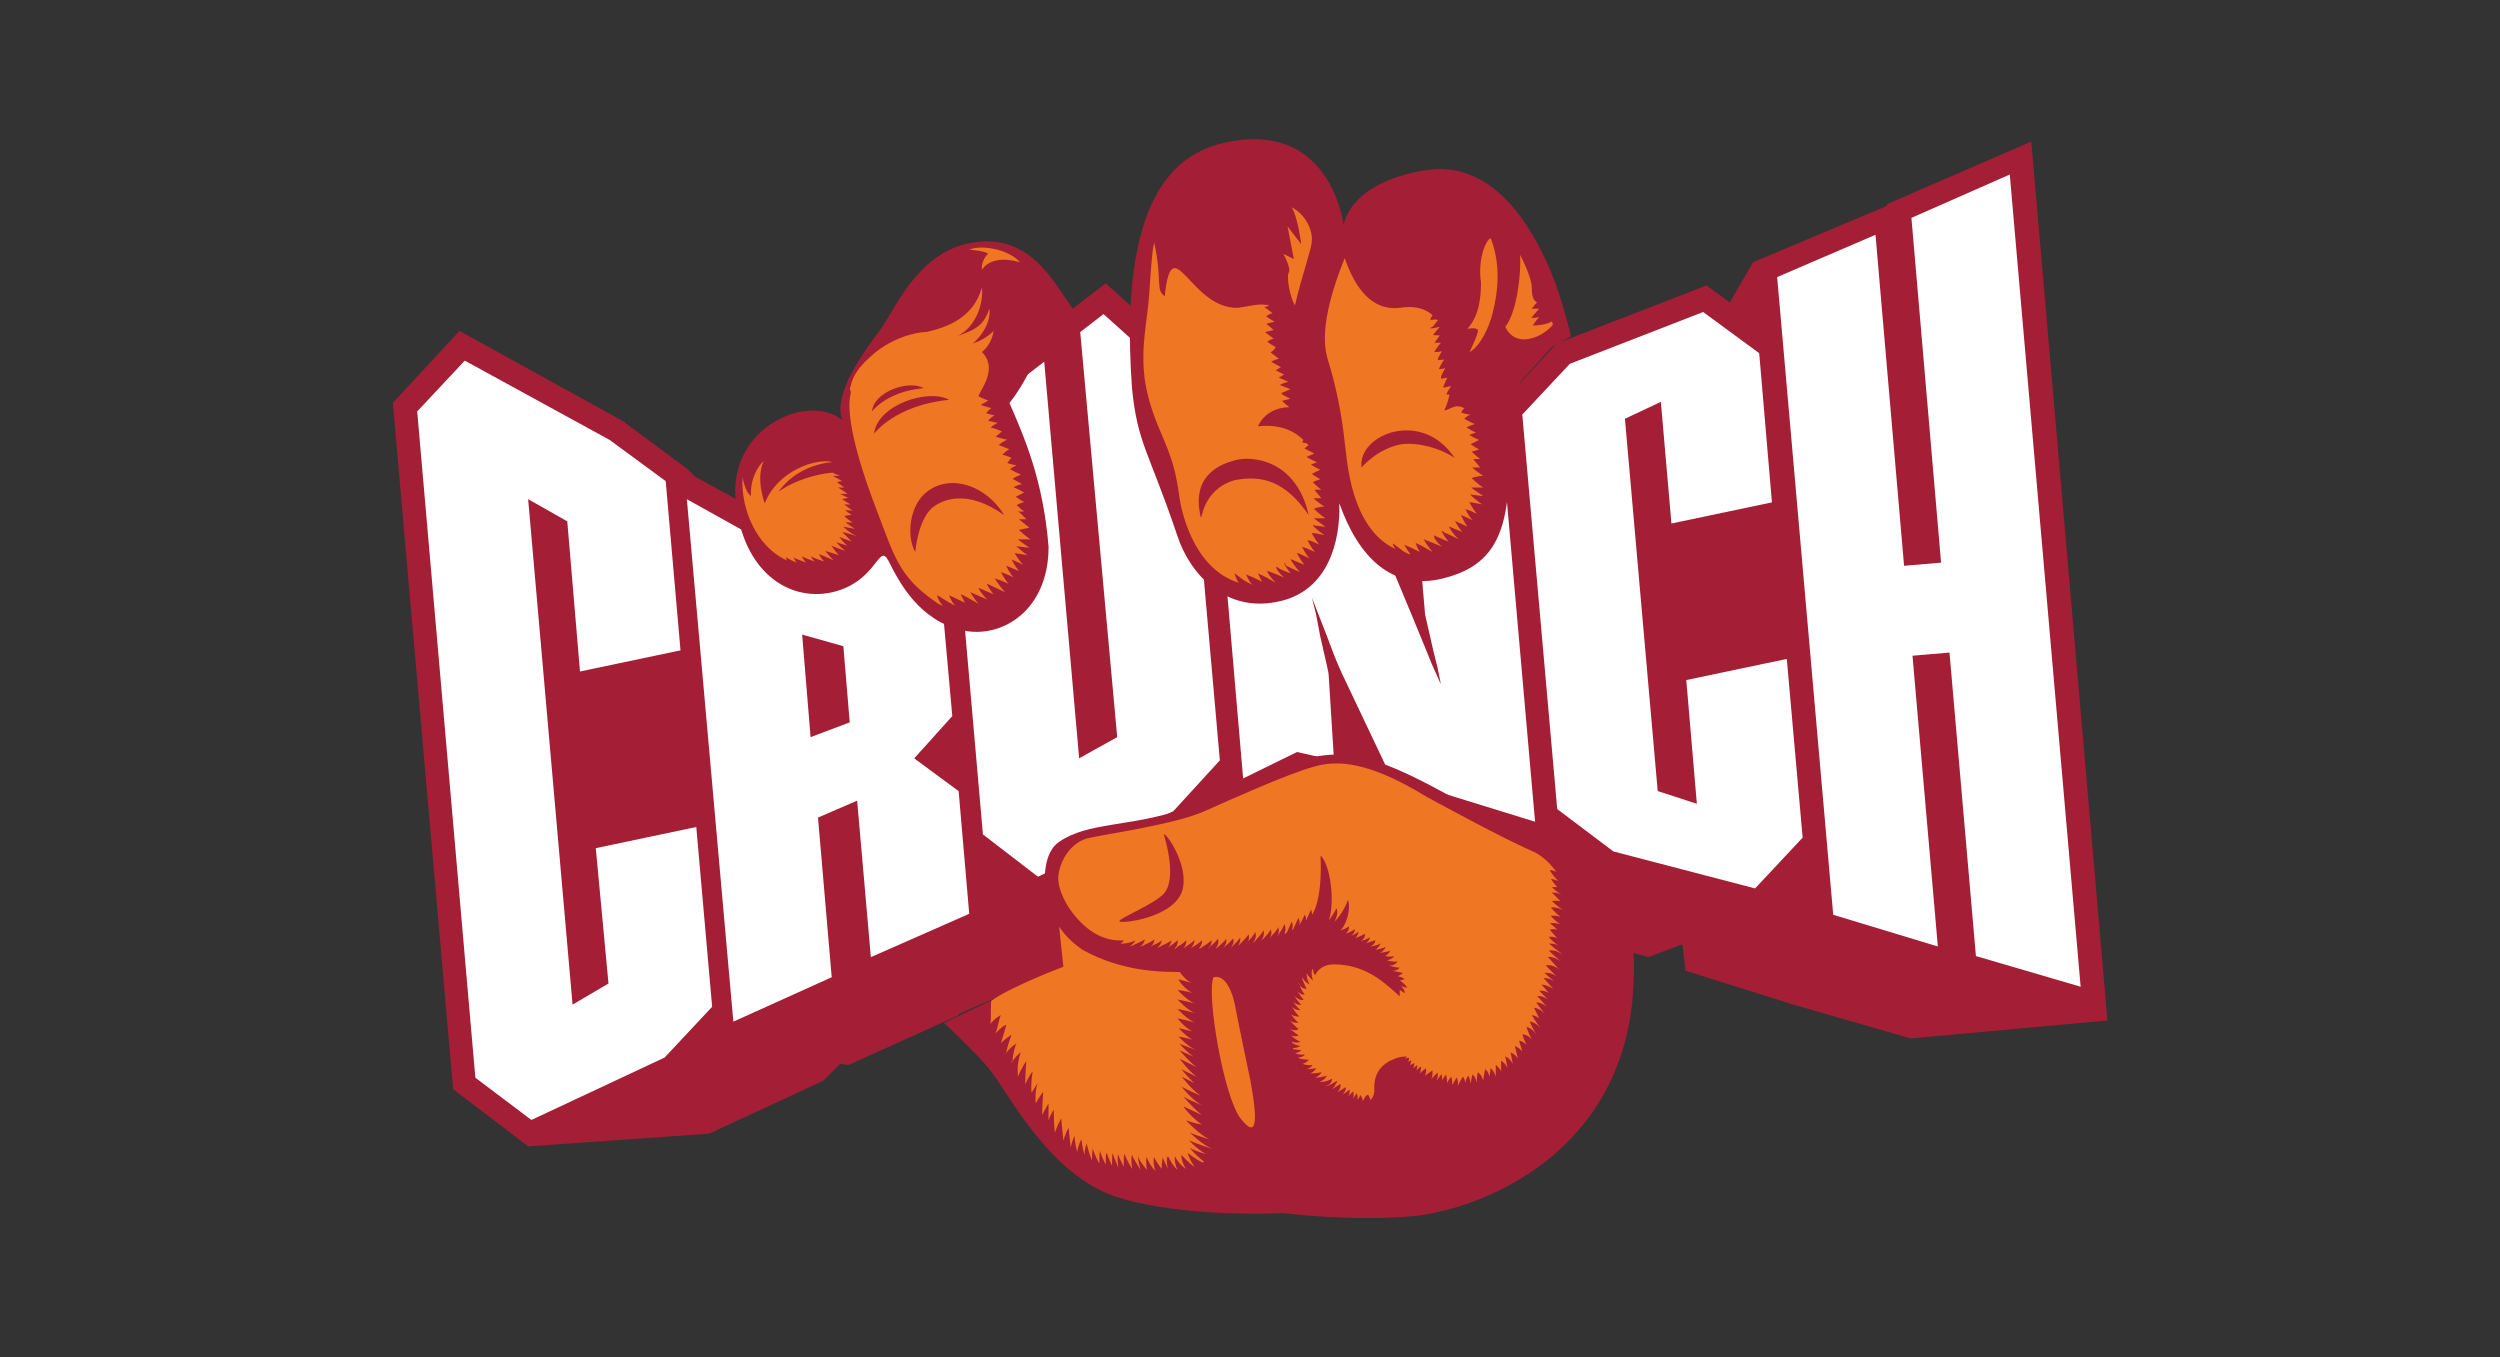 <svg data-name="Layer_1" height="190" width="350" id="a" xmlns="http://www.w3.org/2000/svg"><rect width="100%" height="100%" fill="#333333" stroke="none"/><defs><style>.b{fill:#a41f35}</style></defs><path class="b" d="m169.45 124.96-16.14 7.85-5.03-3.85.59 6.51-14.66 6.51v.15l-15.4 6.96-1.18-.15-2.37 2.37-15.99 7.4-25.32 1.78-10.51-8L55 56.4l9.33-10.07 22.8 12.58 9.18 6.81 1.04 1.04 14.36 7.85 11.55-9.03 7.11 5.33-1.04-11.55 18.51-14.21V45l6.96-5.33 14.66 13.18.15 1.78 11.55 10.36 9.48-4.15 2.22 5.48 1.04-6.81 18.66-8.29.15 2.52 5.18-5.63 21.02-8.14 3.26 2.37 3.26-5.63 18.66-7.85.15-.3 20.14-8.74 10.66 123.04-27.54 2.52-16.43-4.74-15.1-4.74-.44-3.7-4.74 1.78-17.03-4.44-3.7-2.67-.89.74-19.84-6.22-1.04-2.07-.3 1.48-6.51-1.48-8.14 4-.44-1.92-3.41 3.55Z"></path><path style="fill:#fff" d="m186.77 106.46-5.18-1.18-7.55 3.7-4.29-49.9 10.66 9.62 8.44-3.7 8.88 21.32 2.07 5.03.59 1.48 1.33 2.96-.44-2.22-.59-2.37-1.18-5.18-2.07-24.43 12.29-5.48 5.18 58.93-20.14-6.22-6.96-14.66c-.15-.44-.44-.74-2.07-5.18l-1.04-2.67-1.04-2.67.59 2.37.59 3.11c1.04 4.59 1.18 5.03 1.18 5.48l.74 11.84Zm-73.29-3.26 5.48-2.07-.89-10.66-5.77-1.63 1.18 14.36Zm2.96 33.61-13.77 6.22-6.51-73.14 15.69 8.74 11.4-8.88 7.85 5.77 2.22 24.73-5.33 5.92 6.22 4.59 1.48 17.17-13.77 6.07-1.92-21.91-5.48 2.37 1.92 22.36Zm109.42-17.62-7.85-5.92-4.89-55.23 6.66-7.11 18.66-7.25 7.85 5.77 1.78 20.88L234 73.29l-1.48-17.03-5.03 2.37 4.59 52.12 5.48 1.78-1.48-17.32 14.07-2.96 2.22 25.02-6.66 7.11-19.84-5.18Zm45.45 13.32-14.66-4.44-7.85-89.28 13.77-5.92 4 46.34 5.18-.44-4.15-48.27 13.77-6.07 9.92 113.71-14.66-4.29-3.7-42.49-5.18.44 3.55 40.72ZM74.4 156.8l-7.85-5.92-8.14-93.28 6.66-7.11 20.28 11.1 7.85 5.77 2.07 23.69-14.07 2.96-1.78-21.02-5.48-3.11 6.22 70.77 5.03-2.96-1.78-18.95 14.07-2.96 2.22 25.17-6.66 7.11-18.66 8.74Zm70.91-34.06-7.7-5.92L132.72 61l13.47-10.36 4.89 55.52 5.33-2.96-5.18-56.71 3.26-2.52 11.7 10.51 4.59 51.97-6.51 7.11-18.95 9.18Z"></path><path class="b" d="m148.72 135.33-.44-6.07s-1.78-2.67-1.92-4.59c-.3-2.81.15-5.63 1.92-6.81 4-2.81 10.07-2.07 17.32-4.59 6.22-2.07 12.14-6.66 19.99-7.55 8.29-.89 16.88 6.07 29.02 11.84 4.74 2.37 8.29 4 11.25 8.74 2.81 4.74 3.26 6.07 2.67 13.92-2.37 22.36-22.36 29.32-30.94 30.06s-17.91-.44-17.91-.44-13.62.74-23.24-2.22c-9.62-3.11-15.25-14.66-17.91-17.91-1.33-1.78-6.37-6.51-6.37-6.51l16.58-7.85Zm25.47-115.78c12.44-1.04 13.92 11.99 13.92 11.99s.59-5.92 11.4-7.7c10.81-1.78 16.14 10.81 17.62 14.21 1.48 3.41 2.81 9.03 2.81 9.03l-2.67 1.48-6.51 7.25c1.63 17.32-.44 23.1-8.74 25.17-7.11 1.78-11.84-2.96-14.51-10.51.15 5.48-1.63 11.99-8 13.62-8 2.07-13.03-4-14.66-9.03-4-11.84-5.63-13.03-6.37-20.73-2.22-30.8 8.74-34.05 15.69-34.79m-23.97 23.7-3.85 4s-2.37 5.92-5.03 9.18c2.07 4.74 4.74 10.81 5.48 20.14 0 8.88-6.51 12.88-11.99 11.7-6.07-1.33-8.88-6.66-10.36-9.62s-1.48 2.81-8 4.29c-6.07 1.33-12.58-2.96-13.47-13.03-.89-10.07 10.07-14.95 14.95-11.1-1.48-3.7 3.41-10.07 5.48-12.88 2.07-2.96 5.33-10.96 13.03-11.99 7.85-1.18 11.1 5.63 13.77 9.33"></path><path style="fill:#ef7622" d="M181.29 42.79c-.74-1.33-1.18-4-.89-4.59.44-.59-.74-2.67-.74-2.67l1.48.74-.89-4.59 1.92 2.52s-.44-3.7-1.33-5.18c2.22 1.18 2.96 3.55 2.81 4.74 0 1.04-1.33 4.59-2.37 9.03m27.4-9.47c1.78 4.44.74 9.03 0 11.55v-.15c-.15.74-1.33 3.7-2.96 4.59 0 0 1.33-2.67 1.18-3.11-.3-.44-1.48-.15-1.48-.15 1.63-1.78 1.92-4.29 1.92-6.51-.44-2.81.44-5.63 1.33-6.22m-11.24 44.27h-.15c-.3-.15-.74-.3-1.04-.59l-1.18-.89c-.15 0 0 .3.3.74-2.96-1.33-4.74-4.29-5.77-7.55-1.04-3.26-1.18-6.66-1.63-9.77-.74-5.18-2.07-9.18-2.07-9.18-.3-1.18-1.48-4.74 2.37-14.21 1.48 4.29 3.85 7.4 7.7 6.96 1.78-.3 3.11 0 4 .59.3.15.44.3.59.44-.15.3-.3.44-.3.59s.3 0 .89 0l.15.15c-.3.3-.44.59-.74.89l-.3.15c0 .15.59 0 1.33-.15-.44.44-.74.89-.89 1.04s.3.15.89.15c-.44.59-.74 1.04-.74 1.04h.89c-.44.44-.74 1.04-.89 1.18-.15.15.44.15 1.04 0-.3.44-.59 1.04-.59 1.18s.3 0 .89 0c-.44.59-.74 1.33-.74 1.33s.44 0 .89-.15c-.3.59-.59 1.04-.59 1.33v.15s.3 0 .89-.15c-.3.59-.44 1.04-.59 1.33 0 .15.44 0 1.04-.15v.15c-.44.59-.59 1.04-.59 1.04h.44c-.3 1.48-.74 2.22-.74 2.22.74 0 1.48-1.04 2.81-.3-.3.3-.44.59-.44.59s.74.3 1.33.3c-.44.15-.74.44-.89.59 0 0 .74.44 1.48.74-.59.15-1.04.44-1.18.44 0 0 .59.44 1.33.74-.44.15-.74.3-.89.3s.59.44 1.33.74l-1.18.59s.59.44 1.18.74c-.44.15-.89.3-1.04.3 0 0 .59.59 1.18 1.04h-.89c-.15 0 .44.59.89 1.18h-1.04c-.15 0 .59.59 1.48 1.18-.74 0-1.63.3-1.63.3s.89.89 1.63 1.33h-1.63c-.15 0 .74.59 1.63 1.18-.59 0-1.18-.15-1.48-.15l-.3-.15.15.15h-.15s.74.74 1.63 1.33c-.74-.15-1.48-.3-1.78-.3 0 0 .44.89 1.04 1.63-.59-.3-1.18-.59-1.48-.59l-.15-.15s.44 1.04 1.04 1.63c-.59-.3-1.33-.59-1.63-.74 0 0 .44 1.04.89 1.63-.59-.3-1.33-.59-1.63-.74l-.15-.15s.44.89 1.04 1.63c-.74-.3-1.48-.59-1.78-.74-.15 0 .59 1.18 1.33 1.78-.59-.3-1.48-.74-1.92-.89l-.44-.3c-.15 0 .3.74.89 1.48-.59-.15-1.04-.44-1.48-.59l-.59-.3.15.15c-.3 0 .3.89 1.04 1.48-.74-.3-1.78-.74-2.22-.89l-.3-.15c-.15 0 .59 1.04 1.18 1.78-.74-.44-1.78-1.04-2.22-1.18l-.15-.15s.15.59.59 1.33c-.59-.3-1.48-.74-1.92-.89l-.3-.15c0-.15.3.59.89 1.33m-1.19-15.37c2.37-.3 5.48.59 7.4 1.92-4.59-6.96-13.62-3.26-13.03 1.33 0 0 2.22-2.67 5.63-3.26m-15.85-5.17c-1.48 0-3.41.74-4.29 2.67 2.81-.3 4.89.44 6.37 1.92-.15.15-.15.3-.15.3s.3.15.59.15l.3.3c-.3.15-.44.3-.59.44l1.18.59.15.15c-.44.15-.74.3-1.04.44 0 0 .74.44 1.48.74-.44.15-.74.3-.89.3 0 0 .59.44 1.33.74l-1.18.59s.59.44 1.18.74c-.44.15-.89.3-1.04.44 0 0 .59.59 1.18 1.04h-.89c-.15 0 .44.59.89 1.18h-1.04c-.15 0 .59.59 1.48 1.18-.74 0-1.48.3-1.48.3s.89.89 1.63 1.33h-1.63s.74.59 1.63 1.18c-.59 0-1.04-.15-1.48-.15l-.3-.15.15.15h-.15s.74.74 1.63 1.33c-.74-.15-1.48-.3-1.78-.3 0 0 .44.89 1.04 1.63-.59-.3-1.18-.59-1.48-.59h-.15s.44.89 1.04 1.63c-.59-.3-1.33-.59-1.78-.74 0 0 .44 1.04 1.04 1.63-.59-.3-1.33-.59-1.63-.74h-.15s.44.89 1.04 1.63c-.74-.3-1.48-.59-1.78-.74h-.15s.59 1.04 1.33 1.78c-.59-.3-1.33-.59-1.92-.89l-.3-.44c-.15 0 .3.74.89 1.48-.59-.15-1.04-.44-1.48-.59l-.59-.44.15.15c-.3 0 .3.89 1.04 1.48-.74-.3-1.78-.74-2.22-.89h-.15c-.15 0 .44.89 1.18 1.63-.74-.44-1.78-1.04-2.22-1.18l-.3-.15.59 1.18c-.59-.3-1.48-.74-1.92-.89l-.3-.15s.3.89.89 1.48c-.3-.15-.89-.44-1.33-.74l-1.18-.89s.15.74.59 1.33c-6.66-2.07-8.14-10.81-8.29-11.84-.44-3.26-.89-5.18-2.37-8.59-.89-2.07-2.07-4.89-2.52-8.14-.44-3.7 0-6.07.44-9.77.3-2.22.44-7.4.89-9.33 1.18 5.33.15 6.66 1.48 7.55 1.04-9.77 3.55 1.78 10.22 1.63 1.18-.15 2.96-.59 3.7-.44.15 0 .44 0 .74.15-.44.15-.74.15-.74.15l1.18.89c-.59.15-.89.44-.89.44s.59.44 1.18.74l-1.18.3s.59.44 1.04.89c-.74.15-1.33.3-1.18.3l1.18.89c-.59.15-.89.44-.89.44s.59.44 1.18.74c-.3.59-.74.74-.74.74l1.18.89c-.59.15-1.18.44-1.04.44 0 0 .74.44 1.33.74-.44.3-.74.44-.74.44l1.18.59c-.44.3-.74.44-.74.44s.74.3 1.33.59c-.74.15-1.18.44-1.18.44l1.48.59c-.74.3-1.33.59-1.33.59s.59.44 1.33.74l-1.18.3s.44.44 1.04.89h-.15ZM168.12 72.4c.15.59.15-3.85 4.74-5.18 3.85-.74 7.11.15 10.36 4.89-1.78-7.85-8-8.29-10.22-7.7-1.63.44-6.37 1.78-4.89 8m49.16-27.4.15.44s-1.48 1.92-4 2.07c-2.07 0-2.67-1.78-2.67-1.78 1.63-2.07 2.22-7.4 2.07-10.07 0 0 1.63 3.11 1.63 4.59 0 1.04.15 1.78.74 2.07-.44.44-.74.89-.74.89h1.04c-.44.44-.89 1.04-1.04 1.18-.15.15.44.15 1.04 0-.44.44-.74.89-.89 1.18-.15 0 1.78 0 2.67-.59M143.69 72.7h-1.04l1.48 1.18-1.48.3s.89.89 1.63 1.33h-1.78s.74.59 1.63 1.18c-1.04-.15-1.92-.15-1.92-.3 0 0 .74.74 1.63 1.33-.89-.15-1.92-.3-1.78-.3 0 0 .44.89 1.18 1.63-.74-.3-1.63-.74-1.63-.74s.44.89 1.04 1.63c-.74-.3-1.78-.74-1.78-.74s.44 1.04 1.04 1.63c-.89-.44-1.78-.74-1.78-.74s.44.89 1.04 1.63c-.89-.44-1.92-.74-1.92-.74s.74 1.18 1.48 1.92c-1.04-.44-2.52-1.18-2.52-1.18-.15 0 .3.74.89 1.48l-2.07-.89c-.15 0 .44.89 1.18 1.63-1.04-.44-2.37-1.04-2.37-1.04s.59 1.04 1.18 1.63c-1.04-.59-2.37-1.33-2.52-1.33l.59 1.18c-.89-.44-2.22-1.04-2.22-1.04s.3.89.89 1.48c-.89-.44-2.52-1.48-2.52-1.48-.15 0 .15.74.74 1.48-.3-.15-.74-.3-1.04-.59-5.18-3.55-5.77-6.51-8.29-13.03-4.29-11.25-3.85-14.95-3.55-16.14v-.3c-.15-.15-.15-.44 0-.74.3-1.48 1.33-2.81 2.52-3.85 2.22-2.22 5.48-3.55 8-3.7h.15c3.11-.74 6.51-2.07 7.7-6.22.3 2.96-1.48 6.07-3.55 6.81 2.81-.89 3.85-1.63 4.59-3.85.3 2.07-1.48 4.29-2.37 4.89 1.92-.59 2.96-1.78 2.96-1.78s-.15 1.78-1.63 2.96c2.52 2.52-.74 5.92-.44 6.22 0 0 .59.3 1.33.59-.59.3-1.04.59-1.04.59s.74.3 1.48.44c-.44.3-.74.74-.74.74l1.18.3c-.59.3-.89.74-.89.74s.59.15 1.33.3c-.59.3-1.04.59-.89.74 0-.15.74.15 1.48.44-.44.44-.89.74-.89.74s.89.3 1.63.44c-.74.3-1.18.74-1.18.74l1.48.59c-.59.3-1.04.89-1.04.74 0 0 .59.15 1.33.44-.3.44-.59.74-.59.74s.74.3 1.33.3c-.59.3-1.04.59-.89.59 0 0 .74.44 1.48.74-.74.3-1.18.59-1.18.59s.59.3 1.33.74c-.74.15-1.18.44-1.18.44s.74.3 1.48.74l-1.18.59s.59.44 1.18.74c-.59.15-1.04.44-1.04.44s.44.44 1.04.89h-.89c.15 0 .74.59 1.18 1.04m-21.6-15.05s2.07-2.81 7.25-3.26c-2.07-1.18-6.96.44-7.25 3.26m6.07 19.69s.3-4.15 2.22-6.07c1.48-1.33 5.03-2.81 10.22.89-2.37-4-7.4-5.92-10.81-3.26-2.37 1.78-2.96 6.07-1.63 8.44m-5.77-16.58s2.96-4 10.51-4.74c-2.96-1.63-10.07.74-10.51 4.74m13.32-25.77c1.78-.74 5.63 0 7.11 1.78-2.52-.74-4.44-.3-5.33 1.04-.15-1.18.74-2.22.89-2.22-.44-.44-2.67-.59-2.67-.59m-19.1 31.23c.3.15.59.3 1.04.44h-1.04s.59.3 1.33.74c-.44 0-.74.15-.74.15s.59.44 1.04.74h-.89s.74.44 1.33.89h-1.04l1.18.59c-.44 0-.89.15-.89.15s.59.44 1.18.74h-.89l1.18.89c-.59-.15-1.18 0-1.18-.15 0 0 .44.3 1.04.74-.59 0-1.04.15-1.04.15s.59.59 1.18.89c-.74 0-1.18 0-1.18-.15 0 0 .74.59 1.48 1.04-.89-.15-1.63-.3-1.63-.3s.89.89 1.92 1.33c-.89-.3-2.07-.59-2.07-.59l1.33 1.33c-.89-.3-1.78-.59-1.78-.74 0 0 .44.74 1.18 1.33-.89-.3-1.63-.44-1.63-.59 0 0 .59.74 1.33 1.33-.89-.3-1.92-.74-1.92-.74s.44.74 1.04 1.33c-.89-.3-1.92-.59-1.92-.59s.59.74 1.18 1.33c-.89-.44-2.07-.89-2.07-.89s.3.59.74 1.04c-.89-.3-1.78-.59-1.78-.74-.15 0 .15.44.44.74-.74-.3-1.63-.59-1.78-.74 0 0 .15.44.59.89-.74-.3-1.63-.59-1.78-.74 0 0 .15.3.44.74-.74-.3-1.48-.74-1.48-.74s0 .15.15.44c-4.29-1.92-6.51-7.25-6.22-11.7 0 0 .3 2.07 1.18 2.67-.15-2.37 1.04-4.29 1.78-4.89-1.18 2.52.15 5.92.15 5.92 1.78-4.59 7.25-6.37 9.48-5.77-2.07.15-5.48 1.18-7.55 4.15 2.22-1.63 5.48-2.52 7.55-2.67m53.34 70.64c2.37-.59 3.11 4.44 3.11 4.44s.59 3.11 2.07 10.07c1.04 5.77.89 8.14-1.33 5.33-2.37-2.81-4.89-17.47-3.85-19.84m-13.17-7.85c0 .44 8-.44 8.88-4.59.74-3.41-2.37-7.85-2.67-7.55.15.44 1.92 6.22 0 8.29-1.33 1.48-6.22 3.41-6.22 3.85m34.06 25.17c0-.59-.44-.89-.3-.89 0 0-.15.44-.44.74.15-.59-.15-1.04-.15-.89 0 0-.15.3-.44.74.15-.59 0-1.04 0-1.04l-.74.74c.44-.59.15-1.18.3-1.04 0 0-.3.3-1.04.74.59-.59.44-1.18.44-1.04 0 0-.44.3-1.18.74.59-.59.44-1.18.44-1.18s-.44.3-1.18.74c.59-.59.74-1.18.74-1.18-.15 0-.59.44-1.48.74h-.15c1.04-.3.89-1.18.89-1.04 0 0-.44.3-1.18.44h-.59c.89-.3 1.04-.89 1.04-.89s-.59.3-1.63.3c.74-.3.89-.74.89-.74s-.59.15-1.63.15c.59-.15.89-.74.89-.74s-.59.15-1.33.15c.59-.15.89-.59.74-.59 0 0-.44.15-1.33-.15.59-.15.89-.59.89-.59s-.59 0-1.33-.15l-.15-.15c.59 0 1.04-.44.89-.44 0 0-.59.15-1.33-.15.59-.15.89-.44.89-.44s-.44 0-1.18-.15v-.15c.74 0 1.04-.3 1.04-.3s-.59 0-1.18-.44v-.15c.74.3 1.18 0 1.18 0s-.59-.15-1.33-.89c.59.3 1.18 0 1.04 0 0 0-.44-.3-1.18-.89.59.3 1.18.15 1.18 0 0 0-.44-.3-1.18-1.18.59.44 1.18.3 1.18.3s-.44-.3-1.04-1.18c.59.44 1.33.3 1.18.3 0 0-.44-.3-1.04-1.33.59.59 1.33.44 1.18.44 0 0-.44-.3-1.04-1.18.59.59 1.18.44 1.18.44s-.44-.3-1.04-1.33c.59.74 1.33.74 1.33.59 0 0-.44-.44-1.04-1.48.44.89 1.33.89 1.18.74 0 0-.44-.44-.74-1.48l-.15-.15c.44 1.04 1.33.89 1.18.89 0 0-.3-.59-.59-1.33v-.3c.44.89 1.18 1.04 1.04 1.04 0 0-.44-.59-.44-1.63.3.59.89 1.04.89 1.04s-.3-.74-.15-1.48l.15-.15c0 .44.15.74.3.89.44-.89 1.18-1.33 2.07-1.48 1.78-.15 3.85.3 5.48 1.18 1.48.74 2.81 1.92 4.29 3.26v-.89c.44.3.74.44.74.44s0-.44-.59-1.04c.59.3.89.3.89.3s-.15-.44-1.04-1.04c.44 0 .74-.3.74-.15 0 0-.3-.3-1.04-.44.44-.15.74-.44.74-.44s-.44-.15-1.48-.3c.74 0 1.04-.44 1.04-.44s-.44 0-1.48-.3c.89 0 1.18-.59 1.18-.59s-.44.15-1.48-.15c.74-.15 1.04-.59 1.04-.59s-.44.15-1.33 0c.59-.3.74-.74.74-.74s-.44.15-1.48.3c.74-.3.89-1.04.89-.89 0 0-.44.3-1.48.44.59-.44.74-.89.74-.89s-.44.3-1.48.44c.74-.3.74-.89.74-.89l-1.33.44c.59-.44.59-1.04.59-.89 0 0-.3.3-1.33.59.74-.44.59-1.04.59-1.04s-.44.3-1.33.59c.44-.44.44-.89.44-.89s-.3.3-1.04.59c.59-.44.59-1.04.44-.89 0 0-.3.3-1.18.59.59-.59.44-1.04.44-1.04s-.3.3-1.18.59c.89-.89 1.48-3.11 1.04-4.29-.44 1.33-1.33 2.52-1.92 3.11.74-1.33.3-1.92.3-1.92s-.15.44-.89 1.48l-.15.15c.89-2.67.15-7.85-1.18-9.03.3 6.07-1.04 8.14-1.18 8.29 0-.44-.15-.74-.15-.74s-.15.44-.59 1.33c0 .15-.15.15-.15.3.15-.59-.15-.89-.15-.89s-.15.44-.74 1.48c.15-.59-.15-1.04-.15-1.04s-.15.44-.59 1.33c0 .15-.15.3-.3.44.3-.89-.15-1.33 0-1.33 0 0-.15.44-.59 1.33 0 .15-.15.3-.3.44h-.15c.3-.74 0-1.33 0-1.33s-.15.44-.74 1.33c-.15.15-.15.3-.3.44.44-.74.15-1.33.15-1.33s-.15.44-.89 1.18c-.15.15-.15.3-.3.44.44-.74.15-1.33.15-1.33s-.15.44-.89 1.18l-.44.44c.59-.89.3-1.48.3-1.48s-.15.44-.89 1.18c-.15.15-.3.44-.59.59.74-.89.3-1.63.3-1.48 0 0-.15.44-.89 1.18-.15.15-.3.44-.44.59.74-.74.44-1.48.44-1.48s-.3.44-1.04 1.18l-.44.44c.44-.74.3-1.18.3-1.18s-.3.44-1.04 1.18l-.3.3c.59-.74.44-1.33.3-1.33 0 0-.3.44-1.04 1.04l-.3.3c.59-.74.44-1.33.44-1.33s-.3.44-1.04 1.04c-.15.15-.3.3-.44.3.59-.74.3-1.33.3-1.33s-.3.44-1.04 1.04c-.15.15-.15.3-.3.3.59-.59.44-1.18.44-1.18s-.3.44-1.18.89c-.15.15-.3.3-.59.3.59-.59.44-1.18.44-1.18s-.3.44-1.18.89c-.15.15-.3.15-.44.3.59-.59.59-1.18.59-1.18s-.3.3-1.18.89c-.15.15-.3.15-.44.3.59-.59.44-1.18.44-1.18s-.3.44-1.18.89l-.3.3h-.15c.59-.59.44-1.18.44-1.18s-.3.3-1.18.89l-.3.3c.59-.59.59-1.18.59-1.18s-.3.3-1.33.74c-.15.15-.3.15-.59.3.59-.59.59-1.04.59-1.04s-.3.3-1.33.74c-.15.15-.3.15-.44.3.74-.44.74-1.18.74-1.18s-.3.3-1.33.74c-.15.15-.44.15-.74.3.74-.44.74-1.18.74-1.04 0 0-.44.3-1.48.74-.15.15-.44.15-.74.3.74-.44.89-.89.89-.89s-.44.3-1.63.44h-.44c.15-.15.44-.3.44-.44-2.67.15-4.44-1.18-5.18-1.78-2.67-2.22-4-5.18-4-6.96.15-2.52 1.92-5.18 4.44-5.63 2.67-.59 11.99-1.92 15.99-3.7 4-1.78 11.55-5.18 15.25-6.22 3.41-1.04 7.85-.74 15.84 4.15 0 0 10.51 5.77 14.66 7.55 1.48.59 2.67 1.78 3.55 2.96-.44-.15-.89-.3-.89-.15 0 0 .3.59 1.18 1.48-.59-.3-1.04-.3-1.04-.3s.3.44.89 1.18c-.44-.15-.74 0-.74 0s.44.44 1.33 1.04c-.74-.44-1.33-.3-1.33-.3l1.18 1.18c-.74-.15-1.18 0-1.18 0s.59.59 1.63 1.33c-.89-.59-1.78-.44-1.78-.44s.44.59 1.33 1.33c-.74-.3-1.33-.15-1.33-.15s.44.59 1.33 1.18c-.89-.3-1.48-.15-1.48-.15s.44.3 1.04.89c-.59-.15-1.04 0-1.04 0s.44.59 1.04 1.18c-.74-.3-1.18-.15-1.18-.15s.44.59 1.33 1.18c-.89-.44-1.48-.15-1.33-.3 0 0 .59.59 1.63 1.33l.44.44c-1.04-1.04-2.07-.74-2.07-.74s.59.59 1.63 1.48c-1.04-.74-1.78-.59-1.78-.59s.59.59 1.48 1.63l.15.15c-1.04-.89-1.92-.59-1.92-.59l1.48 1.48c-.89-.59-1.63-.44-1.63-.44s.44.44 1.33 1.18c-.89-.59-1.48-.44-1.48-.44s.59.59 1.33 1.48c-.89-.59-1.63-.59-1.63-.59s.44.44 1.04 1.18c-.74-.44-1.33-.3-1.33-.3l1.18 1.18c-.89-.59-1.48-.44-1.48-.44s.59.59 1.33 1.48c-.89-.74-1.63-.59-1.48-.59 0 0 .59.74 1.33 1.78-.74-1.04-1.63-1.04-1.63-1.04l.74 1.48c-.59-.44-1.04-.44-1.04-.44s.44.74 1.18 1.78c-.74-.89-1.48-.89-1.48-.89s.3.74.89 1.78c-.59-.89-1.33-1.04-1.33-1.04s.15.74.74 1.78c-.59-.74-1.33-.74-1.33-.74s.15.59.59 1.48c-.59-.59-1.04-.59-1.04-.59s.15.59.44 1.48c-.59-.59-1.04-.74-1.04-.74s.15.74.44 1.78c-.44-.74-1.18-.89-1.04-.89 0 0 .15.59.3 1.63-.44-.89-1.04-1.04-1.04-1.04s.15.59.3 1.63c-.3-.74-.89-1.04-.89-1.04v1.48c-.3-.59-.74-.89-.74-.89v1.63c-.3-.89-.74-1.18-.74-1.18s0 .44-.15 1.18c-.15-.74-.59-1.04-.59-1.04s-.15.59-.3 1.63c-.15-.89-.74-1.18-.74-1.18s-.15.59-.15 1.48c-.15-.89-.59-1.18-.59-1.18s-.15.59-.3 1.33c0-.74-.3-1.18-.3-1.18s-.3.44-.44 1.04c0-.59-.3-.89-.3-.89s-.3.44-.74 1.33c.15-.74-.15-1.33-.15-1.18 0 0-.3.44-.59 1.04 0-.74-.15-1.18-.15-1.18s-.3.3-.59.89c0-.74-.15-1.18-.15-1.18s-.3.3-.59.89c.15-.59-.15-1.04 0-1.04 0 0-.3.44-.74 1.04.3-.74.15-1.18.15-1.18l-.89.89c.3-.59.15-1.18.15-1.18s-.44.3-1.04.74c.3-.59.15-1.04.15-1.04s-.44.3-.89.74c.3-.59.15-1.04.3-1.04 0 0-.3.15-.74.59.15-.44.15-.89.15-.74 0 0-.3.15-.59.44.15-.44.15-.89.15-.74l-.59.3c.15-.44.15-.74.15-.74s-.15.15-.44.3c.15-.3.15-.59.15-.59s-.3 0-.59.15l.3-.3s-.89-.15-2.07.44c-.3.15-.44.15-.59.3-1.04.59-2.07 1.78-1.92 4 0 0 0 .89-.59 1.33 0-.44-.3-.74-.3-.74-.44.15-.44.44-.74.89m-42.5-24.45c.74 1.18 1.78 2.22 3.26 3.26 5.63 3.11 11.1 3.11 13.62 3.11.3.44 1.18 1.48 1.92 1.63-.89-.3-2.07-.59-2.07-.59-.15 0 1.04 1.63 2.07 1.92-1.04-.3-2.22-.44-2.22-.44s1.48 1.63 2.52 1.92c-1.04-.3-2.52-.59-2.52-.59s1.48 1.63 2.52 1.92c-1.04-.3-2.52-.59-2.52-.59s1.48 1.63 2.52 1.92c-1.04-.3-2.37-.59-2.52-.59 0 0 1.04 1.33 2.07 1.78-.89-.15-1.92-.44-1.92-.44s.89 1.04 1.92 1.63c-1.04-.3-1.92-.44-1.92-.44s1.33 1.48 2.52 1.92l-2.37-.89s.89 1.04 1.92 1.78c-1.04-.44-1.92-.89-1.92-.89s1.18 1.48 2.37 2.37l-2.37-1.18s1.18 1.63 2.37 2.52c-1.18-.59-2.22-1.04-2.22-1.18 0 0 .89 1.18 1.92 2.07l-1.78-.89s1.48 1.92 2.67 2.67c-1.33-.59-2.67-1.18-2.67-1.33-.15 0 1.48 1.92 2.81 2.67-1.33-.59-2.67-1.18-2.67-1.33 0 0 1.48 1.78 2.67 2.67-1.33-.59-2.52-1.18-2.52-1.18-.15 0 1.18 1.63 2.52 2.52-1.04-.15-2.22-.59-2.22-.59s1.78 1.92 3.26 2.67c-1.33-.44-2.81-.89-2.81-1.04 0 0 1.78 1.78 3.26 2.37-1.48-.44-3.26-1.18-3.26-1.18s1.04 1.18 2.37 1.92c-1.04-.3-2.22-.74-2.22-.89-.15 0 .89 1.18 1.92 1.92l-.15.15c-1.04-.44-2.07-1.33-2.07-1.33-.15 0 .3 1.04.89 1.92-.89-.59-1.78-1.63-1.78-1.63-.15 0 0 1.04.59 1.92-.74-.44-1.63-1.63-1.48-1.78-.15 0-.15 1.04.3 1.92-.74-.59-1.33-1.92-1.33-1.92-.15 0-.3.89 0 1.78-.44-.74-.74-1.63-.74-1.63s-.15.74-.15 1.63c-.59-.74-1.04-1.48-1.04-1.63-.15 0-.15 1.04.15 1.92-.74-.74-1.18-1.78-1.18-1.92-.15 0-.15.89 0 1.78-.74-.89-1.33-1.78-1.18-1.92-.15 0 0 .89.3 1.92-.59-.89-1.18-1.92-1.18-2.07-.15 0-.15.89 0 1.92-.59-.89-1.04-1.92-1.04-2.07-.15 0-.15.89-.15 1.78-.44-.89-.89-1.78-.74-1.78-.15 0-.15.89 0 1.92-.44-1.04-.89-2.07-.74-2.07-.15 0-.15.74-.15 1.78-.44-.89-.74-1.78-.74-1.78-.15 0-.15.74-.15 1.63-.44-.89-.89-1.92-.74-1.92-.15 0-.15.74-.15 1.78-.59-1.04-1.04-2.22-.89-2.37 0 0-.15.89-.15 1.92-.44-1.04-.74-2.37-.74-2.37s-.3.74-.3 1.63c-.3-1.04-.44-2.22-.44-2.22s-.44.74-.59 1.78c-.3-1.18-.44-2.37-.3-2.37 0 0-.44.74-.59 1.78-.15-1.18-.3-2.81-.3-2.81s-.44.74-.74 1.78c-.15-1.33-.3-3.11-.3-3.11s-.59 1.04-.89 2.07c-.15-1.33-.15-3.26-.15-3.26s-.44.59-.74 1.48v-2.37s-.44.74-.89 1.63c0-1.33.15-3.26.15-3.26s-.59.74-1.04 1.63c-.15-1.33.15-2.81.3-2.81 0-.15-.44.59-.89 1.33-.15-1.33.15-2.96.15-2.96 0-.15-.59.74-1.04 1.78 0-1.33.15-3.26.15-3.26s-.74 1.04-1.18 2.22v-.59c-.15-1.04.3-2.81.44-2.81 0-.15-.89.59-1.33 1.48 0-.15 0-.3.15-.3 0-.89.44-2.52.59-2.52 0 0-1.18.74-1.63 1.63 0-.15.15-.15.15-.3.15-.89.74-2.52.74-2.52s-.89.59-1.48 1.18c.3-.89.74-2.52.74-2.52 0-.15-.89.44-1.48 1.18.3-.89.59-2.52.74-2.52 0-.15-.89.44-1.48 1.18.15-.74 0-2.81.15-3.26 2.96-2.07 10.07-4.74 10.07-4.74l-.59-5.63Z"></path></svg>